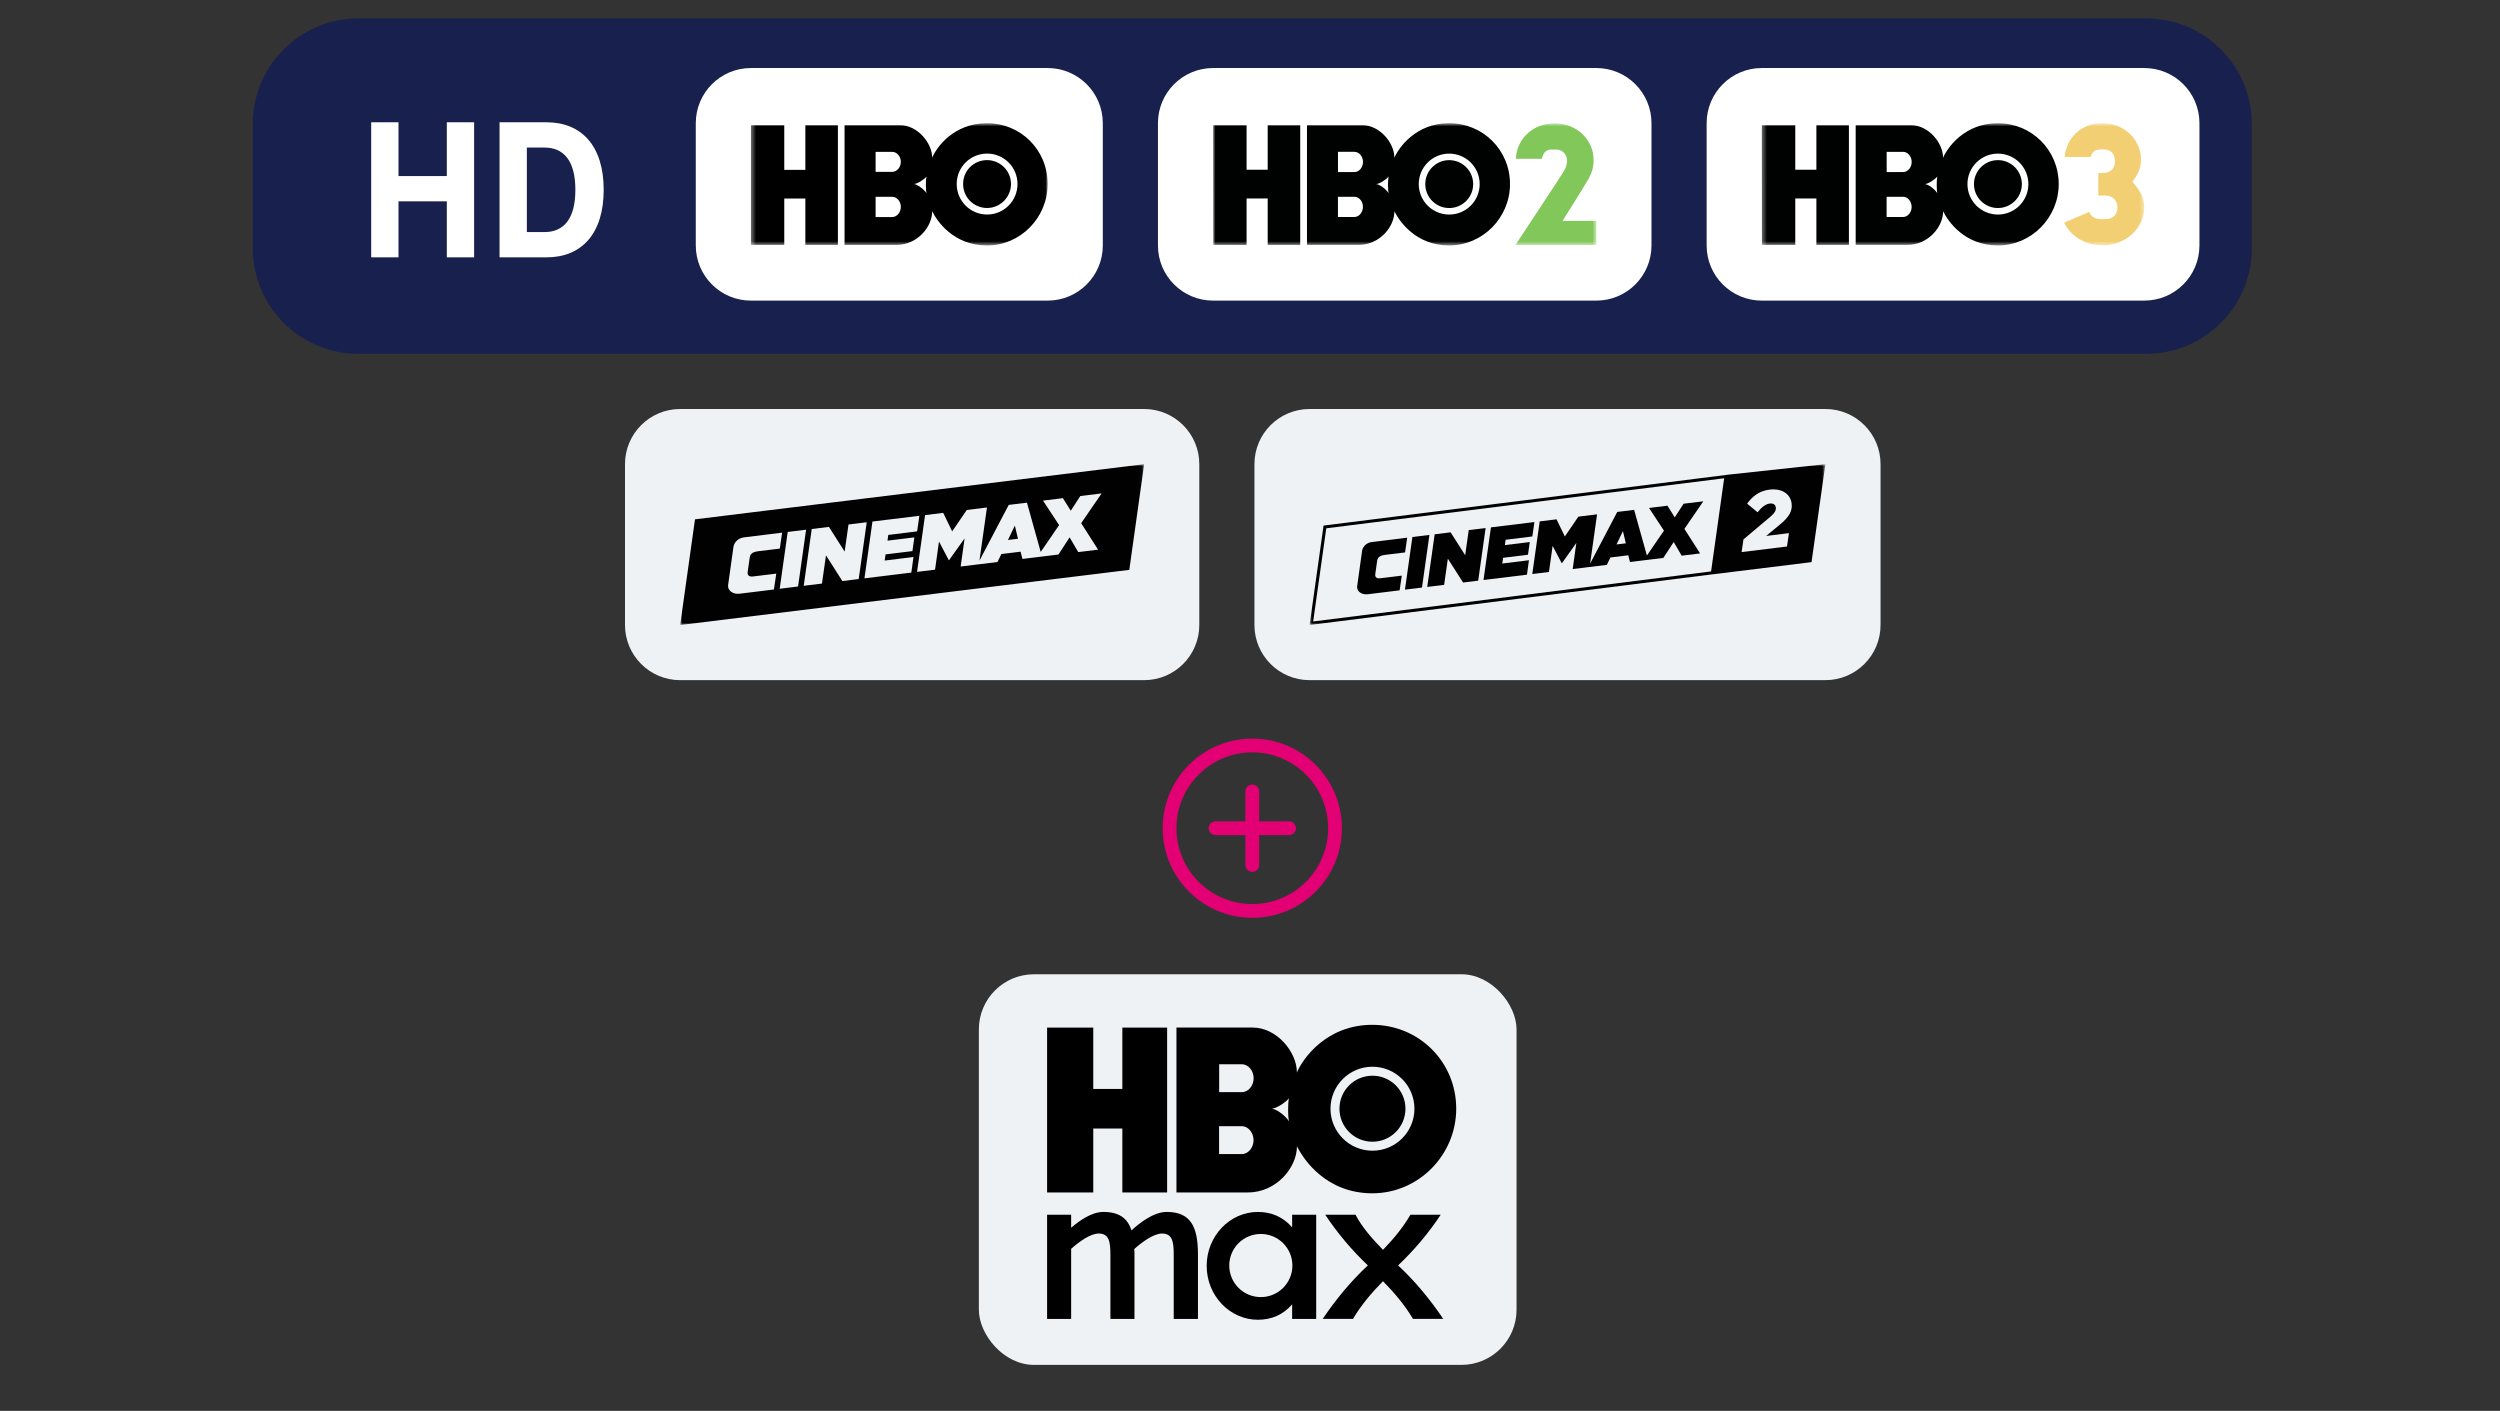 <?xml version="1.0" encoding="UTF-8" standalone="no"?>
<svg
   width="544"
   height="307"
   viewBox="0 0 544 307"
   fill="none"
   version="1.1"
   id="svg28"
   sodipodi:docname="szuper-hbo-max-pak-csomag_2025.svg"
   inkscape:version="1.4 (86a8ad7, 2024-10-11)"
   xmlns:inkscape="http://www.inkscape.org/namespaces/inkscape"
   xmlns:sodipodi="http://sodipodi.sourceforge.net/DTD/sodipodi-0.dtd"
   xmlns="http://www.w3.org/2000/svg"
   xmlns:svg="http://www.w3.org/2000/svg">
  <rect x="0" y="0" width="544" height="307" fill="#333333" stroke="none"/>
  <sodipodi:namedview
     id="namedview28"
     pagecolor="#ffffff"
     bordercolor="#666666"
     borderopacity="1.0"
     inkscape:showpageshadow="2"
     inkscape:pageopacity="0.0"
     inkscape:pagecheckerboard="0"
     inkscape:deskcolor="#d1d1d1"
     inkscape:zoom="2.7850163"
     inkscape:cx="223.15848"
     inkscape:cy="265.88713"
     inkscape:window-width="1920"
     inkscape:window-height="1057"
     inkscape:window-x="-8"
     inkscape:window-y="-8"
     inkscape:window-maximized="1"
     inkscape:current-layer="svg28" />
  <path
     d="M467 4H78C65.297 4 55 14.297 55 27V54C55 66.703 65.297 77 78 77H467C479.703 77 490 66.703 490 54V27C490 14.297 479.703 4 467 4Z"
     fill="#18214D"
     id="path1" />
  <path
     d="M97.228 26.608H103.168V56H97.228V43.812H86.712V56H80.772V26.608H86.712V38.312H97.228V26.608ZM108.702 56V26.608H118.91C126.566 26.608 131.362 31.756 131.362 41.304C131.362 50.852 126.566 56 118.91 56H108.702ZM114.642 50.5H118.47C122.562 50.5 125.202 47.772 125.202 41.304C125.202 34.836 122.562 32.108 118.47 32.108H114.642V50.5Z"
     fill="white"
     id="path2" />
  <path
     d="M227.97 14.804H163.402C156.775 14.804 151.402 20.177 151.402 26.804V53.413C151.402 60.041 156.775 65.413 163.402 65.413H227.97C234.597 65.413 239.97 60.041 239.97 53.413V26.804C239.97 20.177 234.597 14.804 227.97 14.804Z"
     fill="white"
     id="path3" />
  <mask
     id="mask0_2539_10129"
     style="mask-type:luminance"
     maskUnits="userSpaceOnUse"
     x="163"
     y="26"
     width="65"
     height="28">
    <path
       d="M227.97 26.804H163.402V53.413H227.97V26.804Z"
       fill="white"
       id="path4" />
  </mask>
  <g
     mask="url(#mask0_2539_10129)"
     id="g5">
    <path
       fill-rule="evenodd"
       clip-rule="evenodd"
       d="M214.795 45.26C217.609 45.26 219.992 42.937 219.992 40.035C219.992 37.133 217.609 34.84 214.795 34.84C211.895 34.84 209.571 37.133 209.571 40.035C209.571 42.937 211.895 45.26 214.795 45.26ZM208.178 40.035C208.178 36.379 211.138 33.42 214.795 33.42C218.453 33.42 221.41 36.379 221.41 40.035C221.41 43.719 218.453 46.682 214.795 46.682C211.138 46.682 208.178 43.719 208.178 40.035ZM198.895 40.035C199.734 39.976 201.1 39.02 201.621 38.44C201.417 39.136 201.417 41.34 201.621 42.038C201.041 41.197 199.734 40.18 198.895 40.035ZM194.135 33.044C195.18 33.044 196.02 34.059 196.02 35.221C196.02 36.379 195.18 37.398 194.135 37.398H190.534V33.044H194.135ZM194.135 42.82C195.18 42.82 196.02 43.837 196.02 44.997C196.02 46.218 195.18 47.231 194.135 47.231H190.534V42.82H194.135ZM214.795 53.413C222.049 53.413 227.969 47.378 227.969 40.035C227.969 32.577 222.049 26.804 214.795 26.804C207.454 26.804 203.739 32.142 202.842 34.319C202.842 31.098 199.618 27.239 195.875 27.239H183.775V53.298H195.033C199.618 53.298 202.842 49.379 202.842 45.955C203.857 48.074 207.454 53.413 214.795 53.413ZM182.327 53.297H175.245V43.198H170.658V53.297H163.402V27.239H170.658V36.958H175.245V27.239H182.327V53.297Z"
       fill="black"
       id="path5" />
  </g>
  <path
     d="M347.364 14.804H263.969C257.342 14.804 251.969 20.177 251.969 26.804V53.413C251.969 60.041 257.342 65.413 263.969 65.413H347.364C353.991 65.413 359.364 60.041 359.364 53.413V26.804C359.364 20.177 353.991 14.804 347.364 14.804Z"
     fill="white"
     id="path6" />
  <mask
     id="mask1_2539_10129"
     style="mask-type:luminance"
     maskUnits="userSpaceOnUse"
     x="263"
     y="26"
     width="85"
     height="28">
    <path
       d="M347.364 26.804H263.969V53.413H347.364V26.804Z"
       fill="white"
       id="path7" />
  </mask>
  <g
     mask="url(#mask1_2539_10129)"
     id="g9">
    <path
       d="M340.019 48.055C340.019 48.055 345.177 39.867 345.803 38.675C346.435 37.477 346.791 36.224 346.791 34.91C346.791 30.411 343.107 26.838 338.274 26.838C333.706 26.838 330.27 30.011 329.868 34.162L329.839 34.56H335.523L335.62 34.162C335.999 32.699 337.126 32.57 337.126 32.57C337.126 32.57 337.642 32.514 338.587 32.533C339.435 32.556 340.035 32.822 340.525 33.512C340.825 33.931 340.985 34.41 340.985 34.928C340.985 35.655 340.901 36.258 340.114 37.548C339.414 38.704 329.762 53.302 329.762 53.302H347.365V48.055H340.019Z"
       fill="#82C759"
       id="path8" />
    <path
       d="M315.346 45.27C318.229 45.27 320.562 42.932 320.562 40.057C320.562 37.18 318.229 34.847 315.346 34.847C312.471 34.847 310.139 37.18 310.139 40.057C310.139 42.932 312.471 45.27 315.346 45.27ZM308.72 40.057C308.72 36.398 311.69 33.428 315.346 33.428C319.011 33.428 321.978 36.398 321.978 40.057C321.978 43.72 319.011 46.687 315.346 46.687C311.69 46.687 308.72 43.72 308.72 40.057ZM299.492 40.057C300.311 39.955 301.677 39.015 302.159 38.417C301.991 39.16 301.977 41.308 302.175 42.048C301.625 41.203 300.321 40.163 299.492 40.057ZM294.722 33.039C295.767 33.039 296.586 34.068 296.586 35.24C296.586 36.411 295.767 37.441 294.722 37.441H291.144V33.039H294.722ZM294.711 42.817C295.754 42.817 296.575 43.846 296.575 45.015C296.575 46.192 295.754 47.216 294.711 47.216H291.133V42.817H294.711ZM315.344 53.413C322.642 53.411 328.578 47.35 328.578 40.052C328.576 32.602 322.642 26.81 315.344 26.804C308.059 26.799 304.334 32.167 303.415 34.331C303.423 31.08 300.216 27.244 296.472 27.239H284.399V53.284L295.656 53.287C300.195 53.287 303.423 49.354 303.428 45.981C304.465 48.106 308.059 53.416 315.344 53.413ZM282.927 53.292H275.85V43.185H271.256V53.292H263.995L263.969 27.241H271.256V36.932H275.85V27.241H282.927V53.292Z"
       fill="#000101"
       id="path9" />
  </g>
  <path
     d="M466.599 14.804H383.365C376.738 14.804 371.365 20.177 371.365 26.804V53.413C371.365 60.041 376.738 65.413 383.365 65.413H466.599C473.226 65.413 478.599 60.041 478.599 53.413V26.804C478.599 20.177 473.226 14.804 466.599 14.804Z"
     fill="white"
     id="path10" />
  <mask
     id="mask2_2539_10129"
     style="mask-type:luminance"
     maskUnits="userSpaceOnUse"
     x="383"
     y="26"
     width="84"
     height="28">
    <path
       d="M466.599 26.804H383.365V53.413H466.599V26.804Z"
       fill="white"
       id="path11" />
  </mask>
  <g
     mask="url(#mask2_2539_10129)"
     id="g13">
    <path
       d="M434.749 45.267C437.625 45.267 439.958 42.936 439.958 40.06C439.958 37.178 437.625 34.845 434.749 34.845C431.868 34.845 429.534 37.178 429.534 40.06C429.534 42.936 431.868 45.267 434.749 45.267ZM428.117 40.06C428.117 36.396 431.085 33.428 434.749 33.428C438.407 33.428 441.375 36.396 441.375 40.06C441.375 43.718 438.407 46.686 434.749 46.686C431.085 46.686 428.117 43.718 428.117 40.06ZM418.886 40.06C419.71 39.954 421.075 39.014 421.556 38.419C421.388 39.159 421.375 41.305 421.575 42.048C421.024 41.203 419.721 40.162 418.886 40.06ZM414.121 33.041C415.162 33.041 415.983 34.068 415.983 35.24C415.983 36.409 415.162 37.439 414.121 37.439H410.54V33.041H414.121ZM414.111 42.817C415.149 42.817 415.973 43.847 415.973 45.019C415.973 46.191 415.149 47.218 414.111 47.218H410.526V42.817H414.111ZM434.746 53.413C442.039 53.41 447.976 47.35 447.976 40.054C447.973 32.604 442.039 26.812 434.746 26.807C427.453 26.801 423.732 32.166 422.81 34.334C422.821 31.081 419.615 27.244 415.87 27.239H403.797V53.281L415.051 53.286C419.592 53.286 422.818 49.354 422.826 45.983C423.861 48.103 427.453 53.415 434.746 53.413ZM402.322 53.292H395.245V43.183H390.652V53.292H383.391L383.365 27.241H390.652V36.931H395.245V27.241H402.322V53.292Z"
       fill="#000101"
       id="path12" />
    <path
       d="M464.004 39.575C465.007 38.248 465.908 36.634 465.908 34.89C465.908 30.384 462.295 26.804 457.451 26.804C452.879 26.804 449.669 29.981 449.268 34.142H454.952C455.247 32.875 456.229 32.62 456.229 32.62C456.229 32.62 456.743 32.509 457.688 32.509C458.902 32.509 460.203 33.052 460.203 35.159C460.203 37.266 458.389 37.563 458.389 37.563C458.389 37.563 457.881 37.658 457.201 37.658C457.175 37.658 456.585 37.656 456.585 37.656V42.549C456.585 42.549 457.583 42.546 457.622 42.546C458.578 42.546 458.942 42.66 458.942 42.66C458.942 42.66 460.741 43.036 460.741 45.17C460.741 47.306 458.902 47.608 458.902 47.608C458.902 47.608 458.31 47.701 457.622 47.701C456.932 47.701 456.34 47.608 456.34 47.608C456.34 47.608 455.076 47.398 454.644 46.107L449.152 48.449C450.569 51.367 453.767 53.397 457.486 53.397C462.519 53.397 466.598 49.673 466.598 45.083C466.598 42.97 465.424 41.045 464.004 39.575Z"
       fill="#F2CF73"
       id="path13" />
  </g>
  <path
     d="M248.967 89H148C141.373 89 136 94.373 136 101V136C136 142.627 141.373 148 148 148H248.967C255.594 148 260.967 142.627 260.967 136V101C260.967 94.373 255.594 89 248.967 89Z"
     fill="#EFF2F4"
     id="path14" />
  <mask
     id="mask3_2539_10129"
     style="mask-type:luminance"
     maskUnits="userSpaceOnUse"
     x="148"
     y="101"
     width="101"
     height="35">
    <path
       d="M248.967 101H148V136H248.967V101Z"
       fill="white"
       id="path15" />
  </mask>
  <g
     mask="url(#mask3_2539_10129)"
     id="g18">
    <mask
       id="mask4_2539_10129"
       style="mask-type:luminance"
       maskUnits="userSpaceOnUse"
       x="-140"
       y="-491"
       width="2451"
       height="2451">
      <path
         d="M-139.849 1959.34H2310.14V-490.644H-139.849V1959.34Z"
         fill="white"
         id="path16" />
    </mask>
    <g
       mask="url(#mask4_2539_10129)"
       id="g17">
      <path
         d="M220.833 114.369L221.512 117.233L219.327 117.501L220.833 114.369ZM248.968 101.005L245.737 124.004L148.001 136.005L151.232 113.006L248.968 101.005ZM235.263 113.846L239.708 107.368L235.073 107.936L233.003 111.138L231.283 108.401L226.957 108.932L230.464 114.262L226.459 120.102L223.463 109.381L219.5 109.866L213.128 121.995L214.762 110.43L210.371 110.969L207.194 115.628L205.243 111.599L201.296 112.085L199.551 124.44L203.465 123.963L204.325 117.834L206.453 121.892L206.523 121.884L209.898 117.151L209.037 123.275L212.692 122.827L213.017 122.79L217.051 122.292L217.899 120.559L222.084 120.044L222.483 121.625L225.686 121.234L226.743 121.102L230.316 120.666L232.748 116.929L234.625 120.135L238.946 119.604L235.263 113.846ZM193.118 117.649L193.291 116.398L199.567 115.628L200.053 112.237L189.846 113.488L188.105 125.848L198.299 124.596L198.773 121.205L192.505 121.975L192.702 120.633L198.546 119.917L198.962 116.933L193.118 117.649ZM174.889 127.469L178.857 126.983L179.733 120.839L183.298 126.436L186.854 126L188.599 113.644L184.635 114.13L183.796 120.028L180.375 114.653L176.634 115.114L174.889 127.469ZM175.404 115.262L171.407 115.752L169.662 128.111L173.659 127.621L175.404 115.262ZM158.43 127.362C158.315 128.465 159.447 129.371 160.941 129.189H160.949L168.403 128.272L168.917 124.819L163.851 125.44C163.18 125.522 162.575 125.312 162.694 124.448L163.139 121.316C163.271 120.32 164.114 120.053 164.995 119.946L169.691 119.374L170.185 115.908L161.929 116.925C160.776 117.065 159.883 117.797 159.616 118.88L158.43 127.362Z"
         fill="#010101"
         id="path17" />
    </g>
  </g>
  <path
     d="M397.207 89H284.967C278.34 89 272.967 94.373 272.967 101V136C272.967 142.628 278.34 148 284.967 148H397.207C403.834 148 409.207 142.628 409.207 136V101C409.207 94.373 403.834 89 397.207 89Z"
     fill="#EFF2F4"
     id="path18" />
  <mask
     id="mask5_2539_10129"
     style="mask-type:luminance"
     maskUnits="userSpaceOnUse"
     x="284"
     y="101"
     width="114"
     height="35">
    <path
       d="M397.207 101H284.967V136H397.207V101Z"
       fill="white"
       id="path19" />
  </mask>
  <g
     mask="url(#mask5_2539_10129)"
     id="g25">
    <path
       d="M332.265 125.049L332.701 121.908L326.89 122.62L327.075 121.377L332.491 120.711L332.878 117.949L327.462 118.612L327.622 117.451L333.438 116.735L333.886 113.595L324.428 114.755L322.811 126.209L332.265 125.049Z"
       fill="#010101"
       id="path20" />
    <path
       d="M314.242 127.262L315.053 121.566L318.362 126.756L321.658 126.352L323.272 114.898L319.596 115.347L318.823 120.813L315.653 115.833L312.184 116.261L310.566 127.715L314.242 127.262Z"
       fill="#010101"
       id="path21" />
    <path
       d="M353.148 115.571L353.782 118.226L351.753 118.473L353.148 115.571ZM337.052 124.461L337.85 118.782L339.822 122.548L339.887 122.539L343.011 118.148L342.217 123.828L345.604 123.412L345.905 123.375L349.646 122.914L350.428 121.309L354.309 120.831L354.683 122.297L357.647 121.93L358.626 121.811L361.939 121.403L364.195 117.946L365.932 120.918L369.94 120.424L366.524 115.086L370.644 109.081L366.351 109.608L364.429 112.575L362.833 110.04L358.824 110.53L362.075 115.468L358.367 120.885L355.589 110.945L351.914 111.398L346.012 122.638L347.522 111.921L343.452 112.419L340.509 116.736L338.702 113.003L335.039 113.452L333.426 124.906L337.052 124.461Z"
       fill="#010101"
       id="path22" />
    <path
       d="M297.637 129.306C297.641 129.306 297.641 129.306 297.641 129.306L304.555 128.459L305.033 125.257L300.332 125.833C299.711 125.911 299.151 125.713 299.262 124.911L299.674 122.009C299.797 121.083 300.575 120.84 301.394 120.738L305.745 120.207L306.206 116.996L298.55 117.939C297.484 118.066 296.657 118.75 296.406 119.75L295.311 127.611C295.204 128.636 296.25 129.475 297.637 129.306Z"
       fill="#010101"
       id="path23" />
    <path
       d="M309.426 127.853L311.043 116.399L307.335 116.852L305.718 128.306L309.426 127.853Z"
       fill="#010101"
       id="path24" />
    <path
       d="M389.271 116.014L388.852 118.92L378.974 120.13L379.377 117.373L385.205 112.467C386.201 111.602 386.493 111.026 386.419 110.438C386.345 109.816 385.868 109.475 385.086 109.573C384.197 109.68 383.291 110.405 382.447 111.466L380.176 109.598C381.299 108.013 382.83 106.812 385.04 106.544C387.744 106.211 389.596 107.483 389.856 109.565C390.041 111.096 389.448 112.45 387.111 114.31L384.308 116.624L389.271 116.014ZM372.331 124.341L285.745 135.231L288.597 114.961L375.179 104.071L372.331 124.341ZM375.735 103.321V103.33L288.004 114.364L284.967 136L372.726 124.962V124.966L394.19 122.32L397.206 101L375.735 103.321Z"
       fill="#010101"
       id="path25" />
  </g>
  <path
     fill-rule="evenodd"
     clip-rule="evenodd"
     d="M272.5 163.718C263.387 163.718 256 171.105 256 180.218C256 189.33 263.387 196.718 272.5 196.718C281.613 196.718 289 189.33 289 180.218C289 171.105 281.613 163.718 272.5 163.718ZM253 180.218C253 169.448 261.73 160.718 272.5 160.718C283.27 160.718 292 169.448 292 180.218C292 190.987 283.27 199.718 272.5 199.718C261.73 199.718 253 190.987 253 180.218ZM272.5 170.718C273.328 170.718 274 171.389 274 172.218V178.718H280.5C281.328 178.718 282 179.389 282 180.218C282 181.046 281.328 181.718 280.5 181.718H274V188.218C274 189.046 273.328 189.718 272.5 189.718C271.672 189.718 271 189.046 271 188.218V181.718H264.5C263.672 181.718 263 181.046 263 180.218C263 179.389 263.672 178.718 264.5 178.718H271V172.218C271 171.389 271.672 170.718 272.5 170.718Z"
     fill="#E20074"
     id="path26" />
  <rect
     x="213"
     y="212"
     width="117"
     height="85"
     rx="12"
     fill="#EFF2F4"
     id="rect26" />
  <defs
     id="defs28">
    <clipPath
       id="clippath">
      <rect
         class="cls-1"
         x="2.43"
         y="175.16"
         width="365.28"
         height="99.41"
         id="rect1-3" />
    </clipPath>
  </defs>
  <g
     id="g5-8"
     style="fill:#000000;fill-opacity:1"
     transform="matrix(0.236,0,0,0.236,227.274,222.38)">
    <path
       id="HBO_Max_Logo-2"
       data-name="HBO Max Logo"
       d="M 71.81,5.17 V 61.73 H 45 V 5.17 H 2.43 V 157.22 H 45 V 98.23 h 26.81 v 58.99 h 41.3 V 5.17 Z m 230.61,44.39 c -16.8,0 -30.42,13.63 -30.42,30.43 0,16.8 13.62,30.43 30.42,30.43 16.8,0 30.43,-13.62 30.43,-30.43 0,-16.81 -13.62,-30.43 -30.43,-30.43 z M 302.4,2.63 C 259.85,2.6 238.11,33.92 232.74,46.56 232.79,27.58 214.08,5.18 192.2,5.16 h -70.5 v 152.06 h 65.73 c 26.5,0 45.35,-22.95 45.39,-42.64 6.05,12.39 27.03,43.41 69.58,43.4 42.6,-0.02 77.27,-35.41 77.26,-78.02 C 379.65,36.45 345,2.66 302.4,2.63 Z M 181.92,121.81 h -20.91 v -25.7 h 20.91 c 6.08,0 10.87,6.01 10.87,12.85 0,6.84 -4.79,12.85 -10.87,12.85 z M 182,64.71 H 161.09 V 39.01 H 182 c 6.08,0 10.87,6.01 10.87,12.85 0,6.84 -4.79,12.85 -10.87,12.85 z m 27.82,15.28 c 4.79,-0.61 12.78,-6.08 15.59,-9.58 -0.99,4.34 -1.06,16.88 0.09,21.21 -3.21,-4.94 -10.81,-11.02 -15.68,-11.63 z m 92.6,38.71 c -21.37,0 -38.7,-17.33 -38.7,-38.71 0,-21.38 17.33,-38.71 38.7,-38.71 21.37,0 38.71,17.33 38.71,38.71 0,21.38 -17.33,38.71 -38.71,38.71 z m 0,-69.14 c -16.8,0 -30.42,13.63 -30.42,30.43 0,16.8 13.62,30.43 30.42,30.43 16.8,0 30.43,-13.62 30.43,-30.43 0,-16.81 -13.62,-30.43 -30.43,-30.43 z m 0,0 c -16.8,0 -30.42,13.63 -30.42,30.43 0,16.8 13.62,30.43 30.42,30.43 16.8,0 30.43,-13.62 30.43,-30.43 0,-16.81 -13.62,-30.43 -30.43,-30.43 z"
       style="fill:#000000;fill-opacity:1" />
    <g
       class="cls-2"
       clip-path="url(#clippath)"
       id="g3"
       style="fill:#000000;fill-opacity:1">
      <path
         d="M 141.53,273.79 V 214.3 c 0,-26.27 -7.17,-39.14 -28.86,-39.14 -12.23,0 -25.28,10.47 -32.46,17 -3.58,-11.33 -11.57,-17 -25.92,-17 -10.93,0 -22.35,8.24 -29.68,14.59 V 177.76 H 2.43 v 96.03 h 22.18 v -64.64 c 7.17,-6.35 17.61,-14.08 25.43,-14.08 9.3,0 10.77,7.21 10.77,19.23 v 59.49 H 82.99 V 214.3 c 0,-1.72 0,-3.44 -0.17,-4.98 7.18,-6.35 17.78,-14.25 25.61,-14.25 9.29,0 10.76,7.21 10.76,19.23 v 59.49 z"
         id="path1-1"
         style="fill:#000000;fill-opacity:1" />
      <path
         d="m 326.08,224.45 c 14.67,-13.94 27.91,-29.51 39.26,-46.69 h -27.91 c -6.85,11.72 -15.13,21.83 -25.3,32.34 -10.17,-10.51 -19.16,-20.62 -25.31,-32.34 h -27.91 c 11.36,17.18 24.6,32.75 39.26,46.69 -15.6,14.56 -29.32,31.13 -41.62,49.32 h 27.91 c 7.56,-12.73 16.79,-23.65 27.67,-34.76 10.88,11.11 20.1,22.03 27.67,34.76 h 27.91 c -12.3,-18.19 -26.02,-34.76 -41.63,-49.32"
         id="path2-2"
         style="fill:#000000;fill-opacity:1" />
      <path
         d="m 199.5,253.68 c -16.07,0 -29.11,-13.03 -29.11,-29.11 0,-16.08 13.03,-29.1 29.11,-29.1 16.08,0 29.11,13.03 29.11,29.1 0,16.07 -13.03,29.11 -29.11,29.11 m 28.87,-75.92 v 11.61 c -8.41,-9.71 -19.18,-14.21 -31.61,-14.21 -25.79,0 -47.19,22.18 -47.19,49.71 0,27.53 21.4,49.7 47.19,49.7 12.43,0 23.2,-4.5 31.61,-14.21 v 13.43 h 22.18 v -96.03 z"
         id="path3-3"
         style="fill:#000000;fill-opacity:1" />
    </g>
  </g>
</svg>
